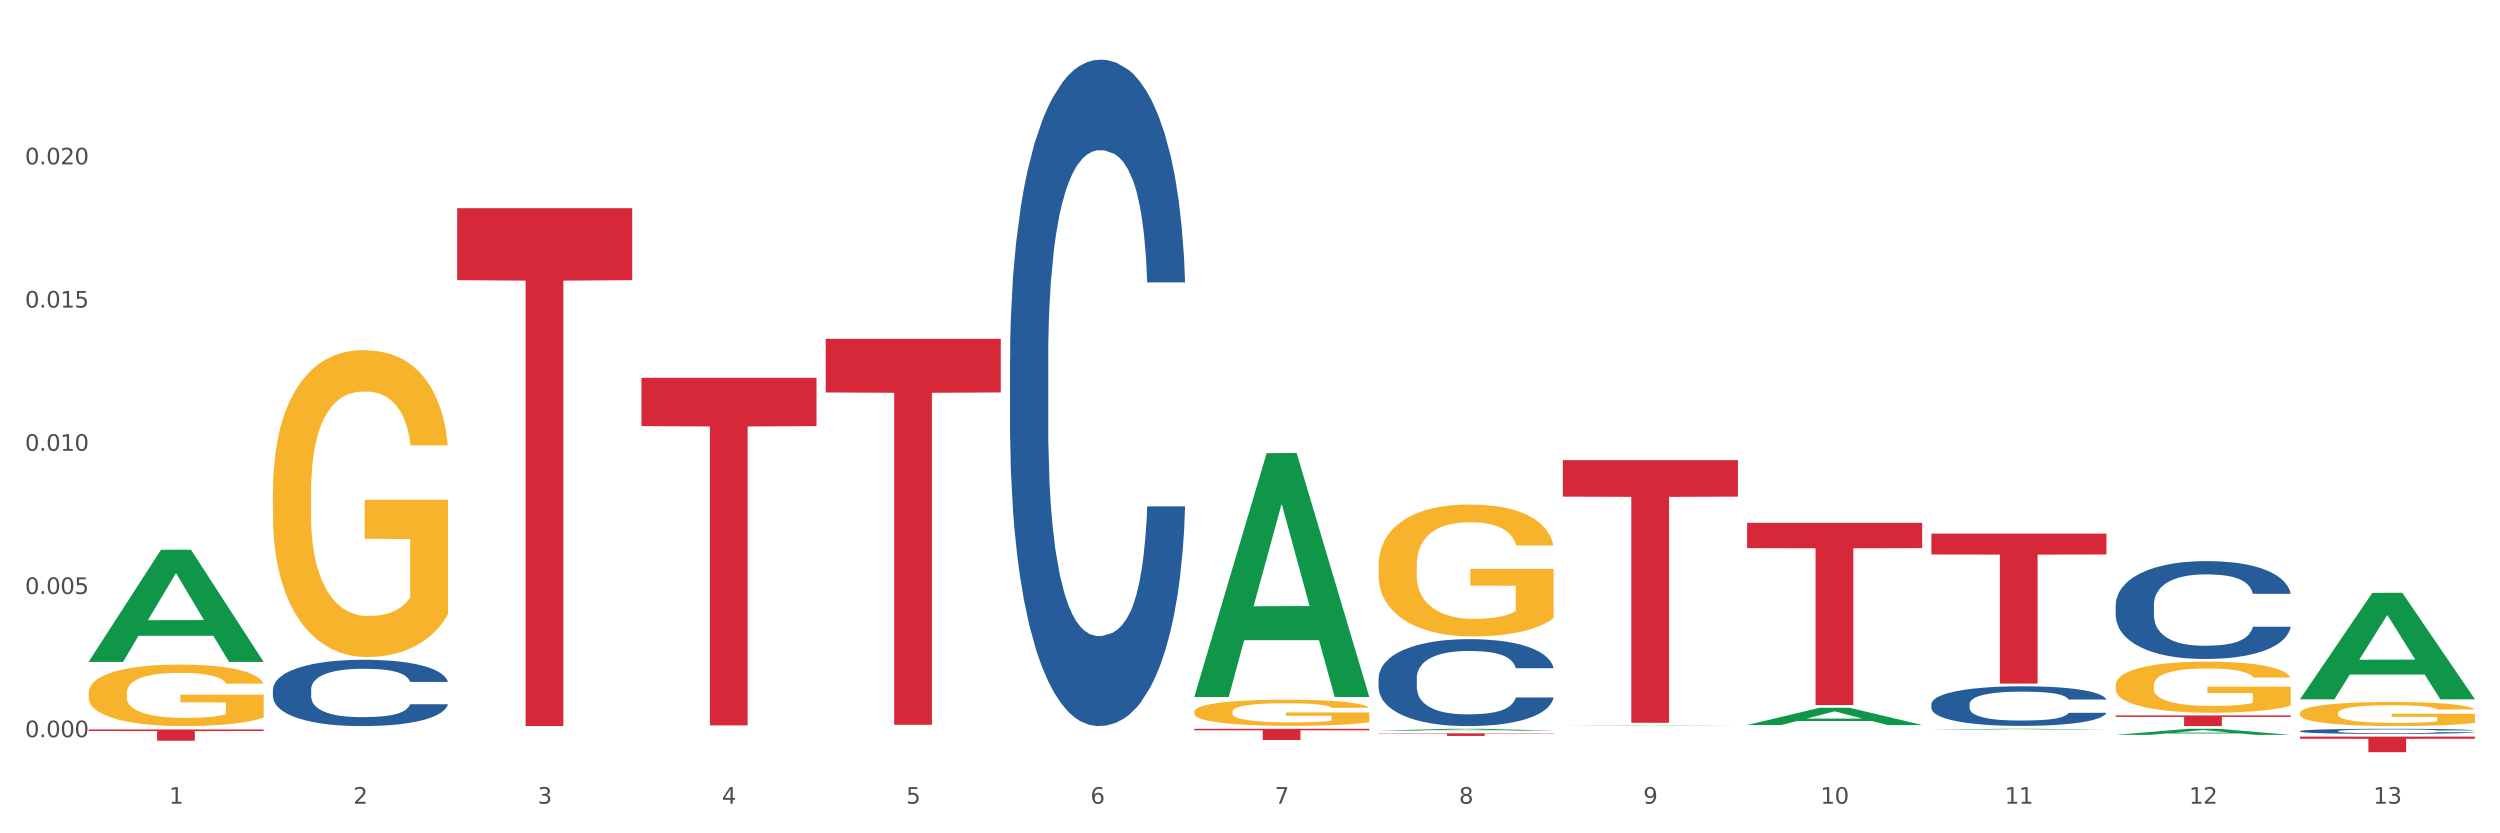 <?xml version="1.0" encoding="utf-8" standalone="no"?>
<!DOCTYPE svg PUBLIC "-//W3C//DTD SVG 1.1//EN"
  "http://www.w3.org/Graphics/SVG/1.1/DTD/svg11.dtd">
<svg xmlns:xlink="http://www.w3.org/1999/xlink" width="1080pt" height="360pt" viewBox="0 0 1080 360" xmlns="http://www.w3.org/2000/svg" version="1.1">
 <rect x="0" y="0" width="1080" height="360" fill="#333333" stroke="none"/>
 <defs>
  <style type="text/css">*{stroke-linejoin: round; stroke-linecap: butt}</style>
 </defs>
 <g id="figure_1">
  <g id="patch_1">
   <path d="M 0 360 
L 1080 360 
L 1080 0 
L 0 0 
z
" style="fill: #ffffff; stroke: #ffffff; stroke-linejoin: miter"/>
  </g>
  <g id="axes_1">
   <g id="matplotlib.axis_1">
    <g id="xtick_1">
     <g id="text_1">
      <!-- 1 -->
      <g style="fill: #4d4d4d" transform="translate(73.043 347.204) scale(0.096 -0.096)">
       <defs>
        <path id="DejaVuSans-31" d="M 794 531 
L 1825 531 
L 1825 4091 
L 703 3866 
L 703 4441 
L 1819 4666 
L 2450 4666 
L 2450 531 
L 3481 531 
L 3481 0 
L 794 0 
L 794 531 
z
" transform="scale(0.016)"/>
       </defs>
       <use xlink:href="#DejaVuSans-31"/>
      </g>
     </g>
    </g>
    <g id="xtick_2">
     <g id="text_2">
      <!-- 2 -->
      <g style="fill: #4d4d4d" transform="translate(152.65 347.204) scale(0.096 -0.096)">
       <defs>
        <path id="DejaVuSans-32" d="M 1228 531 
L 3431 531 
L 3431 0 
L 469 0 
L 469 531 
Q 828 903 1448 1529 
Q 2069 2156 2228 2338 
Q 2531 2678 2651 2914 
Q 2772 3150 2772 3378 
Q 2772 3750 2511 3984 
Q 2250 4219 1831 4219 
Q 1534 4219 1204 4116 
Q 875 4013 500 3803 
L 500 4441 
Q 881 4594 1212 4672 
Q 1544 4750 1819 4750 
Q 2544 4750 2975 4387 
Q 3406 4025 3406 3419 
Q 3406 3131 3298 2873 
Q 3191 2616 2906 2266 
Q 2828 2175 2409 1742 
Q 1991 1309 1228 531 
z
" transform="scale(0.016)"/>
       </defs>
       <use xlink:href="#DejaVuSans-32"/>
      </g>
     </g>
    </g>
    <g id="xtick_3">
     <g id="text_3">
      <!-- 3 -->
      <g style="fill: #4d4d4d" transform="translate(232.258 347.204) scale(0.096 -0.096)">
       <defs>
        <path id="DejaVuSans-33" d="M 2597 2516 
Q 3050 2419 3304 2112 
Q 3559 1806 3559 1356 
Q 3559 666 3084 287 
Q 2609 -91 1734 -91 
Q 1441 -91 1130 -33 
Q 819 25 488 141 
L 488 750 
Q 750 597 1062 519 
Q 1375 441 1716 441 
Q 2309 441 2620 675 
Q 2931 909 2931 1356 
Q 2931 1769 2642 2001 
Q 2353 2234 1838 2234 
L 1294 2234 
L 1294 2753 
L 1863 2753 
Q 2328 2753 2575 2939 
Q 2822 3125 2822 3475 
Q 2822 3834 2567 4026 
Q 2313 4219 1838 4219 
Q 1578 4219 1281 4162 
Q 984 4106 628 3988 
L 628 4550 
Q 988 4650 1302 4700 
Q 1616 4750 1894 4750 
Q 2613 4750 3031 4423 
Q 3450 4097 3450 3541 
Q 3450 3153 3228 2886 
Q 3006 2619 2597 2516 
z
" transform="scale(0.016)"/>
       </defs>
       <use xlink:href="#DejaVuSans-33"/>
      </g>
     </g>
    </g>
    <g id="xtick_4">
     <g id="text_4">
      <!-- 4 -->
      <g style="fill: #4d4d4d" transform="translate(311.865 347.204) scale(0.096 -0.096)">
       <defs>
        <path id="DejaVuSans-34" d="M 2419 4116 
L 825 1625 
L 2419 1625 
L 2419 4116 
z
M 2253 4666 
L 3047 4666 
L 3047 1625 
L 3713 1625 
L 3713 1100 
L 3047 1100 
L 3047 0 
L 2419 0 
L 2419 1100 
L 313 1100 
L 313 1709 
L 2253 4666 
z
" transform="scale(0.016)"/>
       </defs>
       <use xlink:href="#DejaVuSans-34"/>
      </g>
     </g>
    </g>
    <g id="xtick_5">
     <g id="text_5">
      <!-- 5 -->
      <g style="fill: #4d4d4d" transform="translate(391.473 347.204) scale(0.096 -0.096)">
       <defs>
        <path id="DejaVuSans-35" d="M 691 4666 
L 3169 4666 
L 3169 4134 
L 1269 4134 
L 1269 2991 
Q 1406 3038 1543 3061 
Q 1681 3084 1819 3084 
Q 2600 3084 3056 2656 
Q 3513 2228 3513 1497 
Q 3513 744 3044 326 
Q 2575 -91 1722 -91 
Q 1428 -91 1123 -41 
Q 819 9 494 109 
L 494 744 
Q 775 591 1075 516 
Q 1375 441 1709 441 
Q 2250 441 2565 725 
Q 2881 1009 2881 1497 
Q 2881 1984 2565 2268 
Q 2250 2553 1709 2553 
Q 1456 2553 1204 2497 
Q 953 2441 691 2322 
L 691 4666 
z
" transform="scale(0.016)"/>
       </defs>
       <use xlink:href="#DejaVuSans-35"/>
      </g>
     </g>
    </g>
    <g id="xtick_6">
     <g id="text_6">
      <!-- 6 -->
      <g style="fill: #4d4d4d" transform="translate(471.08 347.204) scale(0.096 -0.096)">
       <defs>
        <path id="DejaVuSans-36" d="M 2113 2584 
Q 1688 2584 1439 2293 
Q 1191 2003 1191 1497 
Q 1191 994 1439 701 
Q 1688 409 2113 409 
Q 2538 409 2786 701 
Q 3034 994 3034 1497 
Q 3034 2003 2786 2293 
Q 2538 2584 2113 2584 
z
M 3366 4563 
L 3366 3988 
Q 3128 4100 2886 4159 
Q 2644 4219 2406 4219 
Q 1781 4219 1451 3797 
Q 1122 3375 1075 2522 
Q 1259 2794 1537 2939 
Q 1816 3084 2150 3084 
Q 2853 3084 3261 2657 
Q 3669 2231 3669 1497 
Q 3669 778 3244 343 
Q 2819 -91 2113 -91 
Q 1303 -91 875 529 
Q 447 1150 447 2328 
Q 447 3434 972 4092 
Q 1497 4750 2381 4750 
Q 2619 4750 2861 4703 
Q 3103 4656 3366 4563 
z
" transform="scale(0.016)"/>
       </defs>
       <use xlink:href="#DejaVuSans-36"/>
      </g>
     </g>
    </g>
    <g id="xtick_7">
     <g id="text_7">
      <!-- 7 -->
      <g style="fill: #4d4d4d" transform="translate(550.688 347.204) scale(0.096 -0.096)">
       <defs>
        <path id="DejaVuSans-37" d="M 525 4666 
L 3525 4666 
L 3525 4397 
L 1831 0 
L 1172 0 
L 2766 4134 
L 525 4134 
L 525 4666 
z
" transform="scale(0.016)"/>
       </defs>
       <use xlink:href="#DejaVuSans-37"/>
      </g>
     </g>
    </g>
    <g id="xtick_8">
     <g id="text_8">
      <!-- 8 -->
      <g style="fill: #4d4d4d" transform="translate(630.295 347.204) scale(0.096 -0.096)">
       <defs>
        <path id="DejaVuSans-38" d="M 2034 2216 
Q 1584 2216 1326 1975 
Q 1069 1734 1069 1313 
Q 1069 891 1326 650 
Q 1584 409 2034 409 
Q 2484 409 2743 651 
Q 3003 894 3003 1313 
Q 3003 1734 2745 1975 
Q 2488 2216 2034 2216 
z
M 1403 2484 
Q 997 2584 770 2862 
Q 544 3141 544 3541 
Q 544 4100 942 4425 
Q 1341 4750 2034 4750 
Q 2731 4750 3128 4425 
Q 3525 4100 3525 3541 
Q 3525 3141 3298 2862 
Q 3072 2584 2669 2484 
Q 3125 2378 3379 2068 
Q 3634 1759 3634 1313 
Q 3634 634 3220 271 
Q 2806 -91 2034 -91 
Q 1263 -91 848 271 
Q 434 634 434 1313 
Q 434 1759 690 2068 
Q 947 2378 1403 2484 
z
M 1172 3481 
Q 1172 3119 1398 2916 
Q 1625 2713 2034 2713 
Q 2441 2713 2670 2916 
Q 2900 3119 2900 3481 
Q 2900 3844 2670 4047 
Q 2441 4250 2034 4250 
Q 1625 4250 1398 4047 
Q 1172 3844 1172 3481 
z
" transform="scale(0.016)"/>
       </defs>
       <use xlink:href="#DejaVuSans-38"/>
      </g>
     </g>
    </g>
    <g id="xtick_9">
     <g id="text_9">
      <!-- 9 -->
      <g style="fill: #4d4d4d" transform="translate(709.902 347.204) scale(0.096 -0.096)">
       <defs>
        <path id="DejaVuSans-39" d="M 703 97 
L 703 672 
Q 941 559 1184 500 
Q 1428 441 1663 441 
Q 2288 441 2617 861 
Q 2947 1281 2994 2138 
Q 2813 1869 2534 1725 
Q 2256 1581 1919 1581 
Q 1219 1581 811 2004 
Q 403 2428 403 3163 
Q 403 3881 828 4315 
Q 1253 4750 1959 4750 
Q 2769 4750 3195 4129 
Q 3622 3509 3622 2328 
Q 3622 1225 3098 567 
Q 2575 -91 1691 -91 
Q 1453 -91 1209 -44 
Q 966 3 703 97 
z
M 1959 2075 
Q 2384 2075 2632 2365 
Q 2881 2656 2881 3163 
Q 2881 3666 2632 3958 
Q 2384 4250 1959 4250 
Q 1534 4250 1286 3958 
Q 1038 3666 1038 3163 
Q 1038 2656 1286 2365 
Q 1534 2075 1959 2075 
z
" transform="scale(0.016)"/>
       </defs>
       <use xlink:href="#DejaVuSans-39"/>
      </g>
     </g>
    </g>
    <g id="xtick_10">
     <g id="text_10">
      <!-- 10 -->
      <g style="fill: #4d4d4d" transform="translate(786.456 347.204) scale(0.096 -0.096)">
       <defs>
        <path id="DejaVuSans-30" d="M 2034 4250 
Q 1547 4250 1301 3770 
Q 1056 3291 1056 2328 
Q 1056 1369 1301 889 
Q 1547 409 2034 409 
Q 2525 409 2770 889 
Q 3016 1369 3016 2328 
Q 3016 3291 2770 3770 
Q 2525 4250 2034 4250 
z
M 2034 4750 
Q 2819 4750 3233 4129 
Q 3647 3509 3647 2328 
Q 3647 1150 3233 529 
Q 2819 -91 2034 -91 
Q 1250 -91 836 529 
Q 422 1150 422 2328 
Q 422 3509 836 4129 
Q 1250 4750 2034 4750 
z
" transform="scale(0.016)"/>
       </defs>
       <use xlink:href="#DejaVuSans-31"/>
       <use xlink:href="#DejaVuSans-30" transform="translate(63.623 0)"/>
      </g>
     </g>
    </g>
    <g id="xtick_11">
     <g id="text_11">
      <!-- 11 -->
      <g style="fill: #4d4d4d" transform="translate(866.063 347.204) scale(0.096 -0.096)">
       <use xlink:href="#DejaVuSans-31"/>
       <use xlink:href="#DejaVuSans-31" transform="translate(63.623 0)"/>
      </g>
     </g>
    </g>
    <g id="xtick_12">
     <g id="text_12">
      <!-- 12 -->
      <g style="fill: #4d4d4d" transform="translate(945.671 347.204) scale(0.096 -0.096)">
       <use xlink:href="#DejaVuSans-31"/>
       <use xlink:href="#DejaVuSans-32" transform="translate(63.623 0)"/>
      </g>
     </g>
    </g>
    <g id="xtick_13">
     <g id="text_13">
      <!-- 13 -->
      <g style="fill: #4d4d4d" transform="translate(1025.278 347.204) scale(0.096 -0.096)">
       <use xlink:href="#DejaVuSans-31"/>
       <use xlink:href="#DejaVuSans-33" transform="translate(63.623 0)"/>
      </g>
     </g>
    </g>
    <g id="xtick_14"/>
    <g id="xtick_15"/>
    <g id="xtick_16"/>
    <g id="xtick_17"/>
    <g id="xtick_18"/>
    <g id="xtick_19"/>
    <g id="xtick_20"/>
    <g id="xtick_21"/>
    <g id="xtick_22"/>
    <g id="xtick_23"/>
    <g id="xtick_24"/>
    <g id="xtick_25"/>
   </g>
   <g id="matplotlib.axis_2">
    <g id="ytick_1">
     <g id="text_14">
      <!-- 0.000 -->
      <g style="fill: #4d4d4d" transform="translate(10.8 318.479) scale(0.096 -0.096)">
       <defs>
        <path id="DejaVuSans-2e" d="M 684 794 
L 1344 794 
L 1344 0 
L 684 0 
L 684 794 
z
" transform="scale(0.016)"/>
       </defs>
       <use xlink:href="#DejaVuSans-30"/>
       <use xlink:href="#DejaVuSans-2e" transform="translate(63.623 0)"/>
       <use xlink:href="#DejaVuSans-30" transform="translate(95.41 0)"/>
       <use xlink:href="#DejaVuSans-30" transform="translate(159.033 0)"/>
       <use xlink:href="#DejaVuSans-30" transform="translate(222.656 0)"/>
      </g>
     </g>
    </g>
    <g id="ytick_2">
     <g id="text_15">
      <!-- 0.005 -->
      <g style="fill: #4d4d4d" transform="translate(10.8 256.612) scale(0.096 -0.096)">
       <use xlink:href="#DejaVuSans-30"/>
       <use xlink:href="#DejaVuSans-2e" transform="translate(63.623 0)"/>
       <use xlink:href="#DejaVuSans-30" transform="translate(95.41 0)"/>
       <use xlink:href="#DejaVuSans-30" transform="translate(159.033 0)"/>
       <use xlink:href="#DejaVuSans-35" transform="translate(222.656 0)"/>
      </g>
     </g>
    </g>
    <g id="ytick_3">
     <g id="text_16">
      <!-- 0.010 -->
      <g style="fill: #4d4d4d" transform="translate(10.8 194.744) scale(0.096 -0.096)">
       <use xlink:href="#DejaVuSans-30"/>
       <use xlink:href="#DejaVuSans-2e" transform="translate(63.623 0)"/>
       <use xlink:href="#DejaVuSans-30" transform="translate(95.41 0)"/>
       <use xlink:href="#DejaVuSans-31" transform="translate(159.033 0)"/>
       <use xlink:href="#DejaVuSans-30" transform="translate(222.656 0)"/>
      </g>
     </g>
    </g>
    <g id="ytick_4">
     <g id="text_17">
      <!-- 0.015 -->
      <g style="fill: #4d4d4d" transform="translate(10.8 132.877) scale(0.096 -0.096)">
       <use xlink:href="#DejaVuSans-30"/>
       <use xlink:href="#DejaVuSans-2e" transform="translate(63.623 0)"/>
       <use xlink:href="#DejaVuSans-30" transform="translate(95.41 0)"/>
       <use xlink:href="#DejaVuSans-31" transform="translate(159.033 0)"/>
       <use xlink:href="#DejaVuSans-35" transform="translate(222.656 0)"/>
      </g>
     </g>
    </g>
    <g id="ytick_5">
     <g id="text_18">
      <!-- 0.020 -->
      <g style="fill: #4d4d4d" transform="translate(10.8 71.01) scale(0.096 -0.096)">
       <use xlink:href="#DejaVuSans-30"/>
       <use xlink:href="#DejaVuSans-2e" transform="translate(63.623 0)"/>
       <use xlink:href="#DejaVuSans-30" transform="translate(95.41 0)"/>
       <use xlink:href="#DejaVuSans-32" transform="translate(159.033 0)"/>
       <use xlink:href="#DejaVuSans-30" transform="translate(222.656 0)"/>
      </g>
     </g>
    </g>
    <g id="ytick_6"/>
    <g id="ytick_7"/>
    <g id="ytick_8"/>
    <g id="ytick_9"/>
    <g id="ytick_10"/>
   </g>
   <g id="PolyCollection_1">
    <path d="M 38.283 285.855 
L 38.361 285.809 
L 69.547 237.517 
L 82.49 237.471 
L 113.91 285.946 
L 98.941 285.946 
L 92.158 274.658 
L 59.958 274.658 
L 59.724 274.84 
L 53.175 285.946 
L 38.283 285.946 
L 38.283 285.855 
L 64.012 267.921 
L 88.103 267.876 
L 76.175 247.803 
L 76.019 247.712 
L 75.863 247.849 
L 63.934 267.876 
L 64.012 267.921 
L 38.283 285.855 
z
" clip-path="url(#p470c986517)" style="fill: #109648"/>
    <path d="M 38.283 315.127 
L 113.91 315.127 
L 113.91 315.804 
L 84.161 315.809 
L 84.161 320.002 
L 67.853 320.002 
L 67.853 315.809 
L 38.283 315.804 
L 38.283 315.131 
L 38.283 315.127 
z
" clip-path="url(#p470c986517)" style="fill: #d62839"/>
    <path d="M 197.498 89.933 
L 273.125 89.933 
L 273.125 121.026 
L 243.376 121.236 
L 243.376 313.675 
L 227.068 313.675 
L 227.068 121.236 
L 197.498 121.026 
L 197.498 90.143 
L 197.498 89.933 
z
" clip-path="url(#p470c986517)" style="fill: #d62839"/>
    <path d="M 277.105 163.216 
L 352.733 163.216 
L 352.733 184.085 
L 322.984 184.226 
L 322.984 313.384 
L 306.675 313.384 
L 306.675 184.226 
L 277.105 184.085 
L 277.105 163.357 
L 277.105 163.216 
z
" clip-path="url(#p470c986517)" style="fill: #d62839"/>
    <path d="M 356.713 146.361 
L 432.34 146.361 
L 432.34 169.535 
L 402.591 169.692 
L 402.591 313.124 
L 386.283 313.124 
L 386.283 169.692 
L 356.713 169.535 
L 356.713 146.517 
L 356.713 146.361 
z
" clip-path="url(#p470c986517)" style="fill: #d62839"/>
    <path d="M 515.928 314.832 
L 591.555 314.832 
L 591.555 315.506 
L 561.806 315.511 
L 561.806 319.686 
L 545.498 319.686 
L 545.498 315.511 
L 515.928 315.506 
L 515.928 314.836 
L 515.928 314.832 
z
" clip-path="url(#p470c986517)" style="fill: #d62839"/>
    <path d="M 595.535 316.802 
L 671.163 316.802 
L 671.163 316.958 
L 641.413 316.959 
L 641.413 317.922 
L 625.105 317.922 
L 625.105 316.959 
L 595.535 316.958 
L 595.535 316.803 
L 595.535 316.802 
z
" clip-path="url(#p470c986517)" style="fill: #d62839"/>
    <path d="M 675.143 198.774 
L 750.77 198.774 
L 750.77 214.542 
L 721.021 214.649 
L 721.021 312.241 
L 704.713 312.241 
L 704.713 214.649 
L 675.143 214.542 
L 675.143 198.88 
L 675.143 198.774 
z
" clip-path="url(#p470c986517)" style="fill: #d62839"/>
    <path d="M 993.573 308.08 
L 993.662 308.07 
L 993.662 307.728 
L 993.841 307.434 
L 994.734 306.721 
L 996.073 306.132 
L 997.055 305.819 
L 998.037 305.562 
L 999.198 305.306 
L 1000.627 305.04 
L 1003.216 304.65 
L 1004.823 304.451 
L 1006.788 304.242 
L 1010.359 303.938 
L 1012.948 303.767 
L 1015.627 303.624 
L 1020.002 303.453 
L 1022.859 303.377 
L 1025.895 303.32 
L 1029.556 303.282 
L 1032.324 303.273 
L 1038.396 303.301 
L 1043.574 303.387 
L 1046.074 303.453 
L 1049.289 303.567 
L 1050.985 303.643 
L 1053.753 303.795 
L 1056.61 303.995 
L 1058.575 304.166 
L 1061.521 304.489 
L 1063.753 304.812 
L 1065.807 305.211 
L 1066.879 305.486 
L 1067.682 305.743 
L 1068.396 306.037 
L 1069.111 306.503 
L 1053.039 306.503 
L 1052.414 306.17 
L 1051.432 305.857 
L 1050.003 305.553 
L 1048.753 305.363 
L 1046.61 305.125 
L 1044.646 304.973 
L 1042.592 304.859 
L 1040.092 304.764 
L 1038.128 304.717 
L 1035.36 304.679 
L 1029.913 304.688 
L 1026.252 304.764 
L 1023.752 304.859 
L 1022.145 304.945 
L 1020.717 305.04 
L 1019.109 305.173 
L 1017.234 305.372 
L 1015.895 305.553 
L 1014.556 305.781 
L 1013.484 306.009 
L 1012.502 306.275 
L 1011.698 306.56 
L 1011.073 306.854 
L 1010.538 307.215 
L 1010.091 307.814 
L 1010.091 309.115 
L 1010.27 309.41 
L 1010.716 309.799 
L 1011.252 310.094 
L 1012.145 310.445 
L 1012.948 310.683 
L 1014.466 311.025 
L 1016.163 311.31 
L 1017.502 311.49 
L 1018.841 311.642 
L 1021.163 311.851 
L 1023.752 312.022 
L 1025.985 312.127 
L 1029.02 312.222 
L 1031.074 312.26 
L 1032.86 312.279 
L 1037.235 312.279 
L 1040.36 312.25 
L 1043.842 312.184 
L 1046.521 312.098 
L 1048.753 311.994 
L 1051.253 311.823 
L 1052.86 311.661 
L 1052.86 309.676 
L 1033.217 309.666 
L 1033.217 308.346 
L 1069.2 308.346 
L 1069.2 312.222 
L 1067.682 312.421 
L 1065.986 312.602 
L 1064.2 312.763 
L 1061.521 312.963 
L 1058.307 313.153 
L 1055.45 313.286 
L 1052.414 313.4 
L 1048.842 313.504 
L 1044.199 313.599 
L 1041.342 313.637 
L 1037.771 313.666 
L 1033.574 313.675 
L 1029.913 313.656 
L 1026.342 313.609 
L 1022.592 313.523 
L 1018.931 313.4 
L 1016.163 313.276 
L 1013.395 313.124 
L 1010.448 312.925 
L 1008.127 312.735 
L 1006.341 312.564 
L 1004.377 312.345 
L 1002.234 312.06 
L 1000.627 311.804 
L 999.198 311.538 
L 997.68 311.196 
L 996.609 310.901 
L 995.537 310.531 
L 994.912 310.255 
L 994.198 309.828 
L 993.662 309.229 
L 993.573 308.08 
z
" clip-path="url(#p470c986517)" style="fill: #f7b32b"/>
    <path d="M 754.75 225.852 
L 830.378 225.852 
L 830.378 236.794 
L 800.628 236.868 
L 800.628 304.587 
L 784.32 304.587 
L 784.32 236.868 
L 754.75 236.794 
L 754.75 225.926 
L 754.75 225.852 
z
" clip-path="url(#p470c986517)" style="fill: #d62839"/>
    <path d="M 993.573 318.206 
L 1069.2 318.206 
L 1069.2 319.143 
L 1039.451 319.149 
L 1039.451 324.95 
L 1023.143 324.95 
L 1023.143 319.149 
L 993.573 319.143 
L 993.573 318.212 
L 993.573 318.206 
z
" clip-path="url(#p470c986517)" style="fill: #d62839"/>
    <path d="M 993.573 315.828 
L 993.662 315.826 
L 993.662 315.769 
L 993.93 315.692 
L 994.914 315.551 
L 996.165 315.443 
L 998.311 315.318 
L 999.473 315.265 
L 1000.993 315.206 
L 1004.121 315.111 
L 1007.697 315.03 
L 1010.2 314.985 
L 1012.077 314.957 
L 1016.279 314.906 
L 1018.693 314.884 
L 1021.196 314.866 
L 1023.341 314.854 
L 1026.917 314.84 
L 1029.777 314.834 
L 1033.085 314.832 
L 1035.856 314.834 
L 1039.521 314.842 
L 1044.885 314.866 
L 1046.941 314.88 
L 1049.712 314.904 
L 1052.573 314.937 
L 1054.897 314.969 
L 1057.579 315.016 
L 1060.35 315.077 
L 1063.032 315.154 
L 1064.909 315.224 
L 1066.429 315.299 
L 1067.77 315.391 
L 1068.753 315.49 
L 1069.2 315.573 
L 1052.841 315.573 
L 1052.394 315.498 
L 1051.5 315.417 
L 1050.606 315.362 
L 1049.623 315.318 
L 1048.103 315.267 
L 1046.762 315.235 
L 1044.527 315.196 
L 1042.471 315.172 
L 1040.773 315.158 
L 1038.717 315.145 
L 1034.336 315.133 
L 1031.208 315.133 
L 1029.241 315.137 
L 1026.827 315.148 
L 1024.771 315.162 
L 1022.358 315.186 
L 1020.48 315.212 
L 1018.603 315.247 
L 1017.53 315.271 
L 1015.921 315.316 
L 1014.849 315.352 
L 1013.418 315.415 
L 1012.614 315.459 
L 1011.183 315.575 
L 1010.558 315.66 
L 1010.29 315.719 
L 1010.111 315.784 
L 1010.111 316.1 
L 1010.647 316.241 
L 1011.094 316.302 
L 1011.809 316.371 
L 1013.15 316.46 
L 1015.117 316.547 
L 1017.173 316.61 
L 1018.871 316.649 
L 1020.48 316.677 
L 1022.089 316.699 
L 1024.056 316.719 
L 1025.665 316.732 
L 1028.079 316.744 
L 1030.939 316.75 
L 1033.174 316.75 
L 1037.733 316.74 
L 1039.789 316.73 
L 1041.756 316.715 
L 1043.902 316.693 
L 1045.6 316.669 
L 1046.583 316.651 
L 1048.192 316.612 
L 1049.444 316.572 
L 1050.517 316.525 
L 1051.232 316.484 
L 1052.036 316.424 
L 1052.662 316.355 
L 1052.841 316.318 
L 1069.2 316.318 
L 1068.842 316.391 
L 1068.217 316.462 
L 1066.965 316.557 
L 1065.982 316.612 
L 1064.462 316.679 
L 1062.853 316.736 
L 1060.618 316.798 
L 1058.562 316.845 
L 1056.417 316.886 
L 1054.092 316.922 
L 1049.891 316.973 
L 1048.371 316.987 
L 1045.153 317.011 
L 1042.65 317.025 
L 1038.985 317.039 
L 1035.23 317.048 
L 1031.297 317.05 
L 1027.811 317.046 
L 1023.967 317.033 
L 1021.553 317.021 
L 1018.871 317.003 
L 1015.743 316.975 
L 1012.793 316.94 
L 1010.021 316.9 
L 1007.429 316.853 
L 1005.015 316.8 
L 1001.887 316.713 
L 999.562 316.628 
L 997.864 316.549 
L 996.702 316.482 
L 995.54 316.397 
L 994.914 316.339 
L 993.93 316.197 
L 993.573 316.065 
L 993.573 315.828 
z
" clip-path="url(#p470c986517)" style="fill: #255c99"/>
    <path d="M 913.965 261.396 
L 914.055 261.358 
L 914.055 260.276 
L 914.323 258.809 
L 915.306 256.106 
L 916.558 254.06 
L 918.703 251.666 
L 919.865 250.662 
L 921.385 249.543 
L 924.514 247.728 
L 928.09 246.183 
L 930.593 245.334 
L 932.47 244.793 
L 936.671 243.828 
L 939.085 243.403 
L 941.588 243.056 
L 943.734 242.824 
L 947.309 242.554 
L 950.17 242.438 
L 953.477 242.4 
L 956.249 242.438 
L 959.914 242.593 
L 965.277 243.056 
L 967.333 243.326 
L 970.105 243.79 
L 972.965 244.407 
L 975.29 245.025 
L 977.971 245.913 
L 980.743 247.071 
L 983.424 248.539 
L 985.302 249.89 
L 986.821 251.319 
L 988.162 253.056 
L 989.146 254.948 
L 989.593 256.531 
L 973.233 256.531 
L 972.786 255.103 
L 971.893 253.558 
L 970.999 252.516 
L 970.015 251.666 
L 968.496 250.701 
L 967.155 250.083 
L 964.92 249.35 
L 962.864 248.886 
L 961.165 248.616 
L 959.109 248.384 
L 954.729 248.153 
L 951.6 248.153 
L 949.634 248.23 
L 947.22 248.423 
L 945.164 248.693 
L 942.75 249.156 
L 940.873 249.658 
L 938.996 250.315 
L 937.923 250.778 
L 936.314 251.628 
L 935.241 252.323 
L 933.811 253.519 
L 933.006 254.369 
L 931.576 256.57 
L 930.95 258.191 
L 930.682 259.311 
L 930.503 260.547 
L 930.503 266.57 
L 931.04 269.273 
L 931.487 270.431 
L 932.202 271.744 
L 933.543 273.443 
L 935.509 275.103 
L 937.565 276.3 
L 939.264 277.034 
L 940.873 277.574 
L 942.482 277.999 
L 944.449 278.385 
L 946.058 278.617 
L 948.471 278.848 
L 951.332 278.964 
L 953.567 278.964 
L 958.126 278.771 
L 960.182 278.578 
L 962.149 278.308 
L 964.294 277.883 
L 965.993 277.42 
L 966.976 277.072 
L 968.585 276.339 
L 969.836 275.566 
L 970.909 274.678 
L 971.624 273.906 
L 972.429 272.748 
L 973.055 271.435 
L 973.233 270.74 
L 989.593 270.74 
L 989.235 272.13 
L 988.609 273.481 
L 987.358 275.296 
L 986.374 276.339 
L 984.855 277.613 
L 983.246 278.694 
L 981.011 279.891 
L 978.955 280.779 
L 976.809 281.551 
L 974.485 282.246 
L 970.283 283.211 
L 968.764 283.482 
L 965.546 283.945 
L 963.043 284.215 
L 959.377 284.486 
L 955.623 284.64 
L 951.69 284.679 
L 948.203 284.601 
L 944.359 284.37 
L 941.946 284.138 
L 939.264 283.791 
L 936.135 283.25 
L 933.185 282.594 
L 930.414 281.821 
L 927.821 280.933 
L 925.408 279.929 
L 922.279 278.269 
L 919.955 276.647 
L 918.256 275.142 
L 917.094 273.867 
L 915.932 272.246 
L 915.306 271.126 
L 914.323 268.423 
L 913.965 265.914 
L 913.965 261.396 
z
" clip-path="url(#p470c986517)" style="fill: #255c99"/>
    <path d="M 834.358 304.162 
L 834.447 304.146 
L 834.447 303.708 
L 834.715 303.115 
L 835.699 302.021 
L 836.95 301.193 
L 839.096 300.224 
L 840.258 299.817 
L 841.778 299.364 
L 844.906 298.63 
L 848.482 298.005 
L 850.985 297.661 
L 852.862 297.442 
L 857.064 297.052 
L 859.478 296.88 
L 861.981 296.739 
L 864.126 296.645 
L 867.702 296.536 
L 870.562 296.489 
L 873.87 296.473 
L 876.641 296.489 
L 880.306 296.551 
L 885.67 296.739 
L 887.726 296.848 
L 890.497 297.036 
L 893.358 297.286 
L 895.682 297.536 
L 898.364 297.895 
L 901.135 298.364 
L 903.817 298.958 
L 905.694 299.505 
L 907.214 300.083 
L 908.555 300.786 
L 909.538 301.552 
L 909.985 302.193 
L 893.626 302.193 
L 893.179 301.615 
L 892.285 300.989 
L 891.391 300.568 
L 890.408 300.224 
L 888.888 299.833 
L 887.547 299.583 
L 885.312 299.286 
L 883.256 299.099 
L 881.558 298.989 
L 879.502 298.895 
L 875.121 298.802 
L 871.993 298.802 
L 870.026 298.833 
L 867.612 298.911 
L 865.556 299.02 
L 863.143 299.208 
L 861.265 299.411 
L 859.388 299.677 
L 858.315 299.864 
L 856.706 300.208 
L 855.634 300.489 
L 854.203 300.974 
L 853.399 301.318 
L 851.968 302.208 
L 851.343 302.865 
L 851.075 303.318 
L 850.896 303.818 
L 850.896 306.256 
L 851.432 307.349 
L 851.879 307.818 
L 852.594 308.35 
L 853.935 309.037 
L 855.902 309.709 
L 857.958 310.194 
L 859.656 310.49 
L 861.265 310.709 
L 862.875 310.881 
L 864.841 311.037 
L 866.45 311.131 
L 868.864 311.225 
L 871.724 311.272 
L 873.959 311.272 
L 878.518 311.194 
L 880.574 311.115 
L 882.541 311.006 
L 884.687 310.834 
L 886.385 310.647 
L 887.368 310.506 
L 888.977 310.209 
L 890.229 309.897 
L 891.302 309.537 
L 892.017 309.225 
L 892.821 308.756 
L 893.447 308.225 
L 893.626 307.943 
L 909.985 307.943 
L 909.627 308.506 
L 909.002 309.053 
L 907.75 309.787 
L 906.767 310.209 
L 905.247 310.725 
L 903.638 311.162 
L 901.403 311.647 
L 899.347 312.006 
L 897.202 312.319 
L 894.877 312.6 
L 890.676 312.991 
L 889.156 313.1 
L 885.938 313.288 
L 883.435 313.397 
L 879.77 313.506 
L 876.015 313.569 
L 872.082 313.585 
L 868.596 313.553 
L 864.752 313.459 
L 862.338 313.366 
L 859.656 313.225 
L 856.528 313.006 
L 853.578 312.741 
L 850.806 312.428 
L 848.214 312.069 
L 845.8 311.662 
L 842.672 310.99 
L 840.347 310.334 
L 838.649 309.725 
L 837.487 309.209 
L 836.325 308.553 
L 835.699 308.1 
L 834.715 307.006 
L 834.358 305.99 
L 834.358 304.162 
z
" clip-path="url(#p470c986517)" style="fill: #255c99"/>
    <path d="M 595.535 292.993 
L 595.625 292.958 
L 595.625 291.998 
L 595.893 290.695 
L 596.876 288.294 
L 598.128 286.476 
L 600.273 284.349 
L 601.435 283.457 
L 602.955 282.463 
L 606.084 280.851 
L 609.66 279.479 
L 612.163 278.724 
L 614.04 278.244 
L 618.241 277.386 
L 620.655 277.009 
L 623.158 276.7 
L 625.304 276.495 
L 628.879 276.254 
L 631.74 276.152 
L 635.047 276.117 
L 637.819 276.152 
L 641.484 276.289 
L 646.847 276.7 
L 648.904 276.94 
L 651.675 277.352 
L 654.535 277.901 
L 656.86 278.45 
L 659.541 279.239 
L 662.313 280.267 
L 664.994 281.571 
L 666.872 282.771 
L 668.391 284.04 
L 669.732 285.584 
L 670.716 287.265 
L 671.163 288.671 
L 654.803 288.671 
L 654.357 287.402 
L 653.463 286.03 
L 652.569 285.104 
L 651.585 284.349 
L 650.066 283.492 
L 648.725 282.943 
L 646.49 282.291 
L 644.434 281.88 
L 642.735 281.639 
L 640.679 281.434 
L 636.299 281.228 
L 633.17 281.228 
L 631.204 281.296 
L 628.79 281.468 
L 626.734 281.708 
L 624.32 282.12 
L 622.443 282.566 
L 620.566 283.149 
L 619.493 283.56 
L 617.884 284.315 
L 616.811 284.932 
L 615.381 285.996 
L 614.576 286.75 
L 613.146 288.705 
L 612.52 290.146 
L 612.252 291.14 
L 612.073 292.238 
L 612.073 297.589 
L 612.61 299.99 
L 613.057 301.019 
L 613.772 302.185 
L 615.113 303.694 
L 617.079 305.169 
L 619.135 306.232 
L 620.834 306.884 
L 622.443 307.364 
L 624.052 307.741 
L 626.019 308.084 
L 627.628 308.29 
L 630.041 308.496 
L 632.902 308.599 
L 635.137 308.599 
L 639.696 308.427 
L 641.752 308.256 
L 643.719 308.016 
L 645.864 307.639 
L 647.563 307.227 
L 648.546 306.918 
L 650.155 306.267 
L 651.407 305.581 
L 652.479 304.792 
L 653.194 304.106 
L 653.999 303.077 
L 654.625 301.91 
L 654.803 301.293 
L 671.163 301.293 
L 670.805 302.528 
L 670.179 303.728 
L 668.928 305.34 
L 667.944 306.267 
L 666.425 307.398 
L 664.816 308.359 
L 662.581 309.422 
L 660.525 310.211 
L 658.379 310.897 
L 656.055 311.514 
L 651.853 312.372 
L 650.334 312.612 
L 647.116 313.024 
L 644.613 313.264 
L 640.947 313.504 
L 637.193 313.641 
L 633.26 313.675 
L 629.773 313.607 
L 625.929 313.401 
L 623.516 313.195 
L 620.834 312.886 
L 617.705 312.406 
L 614.755 311.823 
L 611.984 311.137 
L 609.391 310.348 
L 606.978 309.456 
L 603.849 307.982 
L 601.525 306.541 
L 599.826 305.203 
L 598.664 304.071 
L 597.502 302.631 
L 596.876 301.636 
L 595.893 299.235 
L 595.535 297.006 
L 595.535 292.993 
z
" clip-path="url(#p470c986517)" style="fill: #255c99"/>
    <path d="M 436.32 155.124 
L 436.41 154.861 
L 436.41 147.499 
L 436.678 137.508 
L 437.661 119.102 
L 438.913 105.166 
L 441.058 88.864 
L 442.22 82.028 
L 443.74 74.403 
L 446.869 62.045 
L 450.445 51.527 
L 452.948 45.743 
L 454.825 42.062 
L 459.026 35.488 
L 461.44 32.596 
L 463.943 30.229 
L 466.089 28.652 
L 469.664 26.811 
L 472.525 26.022 
L 475.832 25.759 
L 478.604 26.022 
L 482.269 27.074 
L 487.632 30.229 
L 489.689 32.07 
L 492.46 35.225 
L 495.32 39.432 
L 497.645 43.639 
L 500.326 49.687 
L 503.098 57.575 
L 505.779 67.566 
L 507.657 76.769 
L 509.176 86.498 
L 510.517 98.33 
L 511.501 111.214 
L 511.948 121.994 
L 495.589 121.994 
L 495.142 112.266 
L 494.248 101.748 
L 493.354 94.649 
L 492.37 88.864 
L 490.851 82.291 
L 489.51 78.084 
L 487.275 73.088 
L 485.219 69.933 
L 483.52 68.092 
L 481.464 66.515 
L 477.084 64.937 
L 473.955 64.937 
L 471.989 65.463 
L 469.575 66.778 
L 467.519 68.618 
L 465.105 71.773 
L 463.228 75.192 
L 461.351 79.662 
L 460.278 82.817 
L 458.669 88.601 
L 457.596 93.334 
L 456.166 101.485 
L 455.361 107.27 
L 453.931 122.257 
L 453.305 133.301 
L 453.037 140.926 
L 452.858 149.34 
L 452.858 190.358 
L 453.395 208.763 
L 453.842 216.652 
L 454.557 225.591 
L 455.898 237.161 
L 457.864 248.467 
L 459.92 256.618 
L 461.619 261.614 
L 463.228 265.295 
L 464.837 268.187 
L 466.804 270.817 
L 468.413 272.394 
L 470.826 273.972 
L 473.687 274.761 
L 475.922 274.761 
L 480.481 273.446 
L 482.537 272.131 
L 484.504 270.291 
L 486.649 267.398 
L 488.348 264.243 
L 489.331 261.877 
L 490.94 256.881 
L 492.192 251.622 
L 493.264 245.575 
L 493.979 240.316 
L 494.784 232.428 
L 495.41 223.488 
L 495.589 218.755 
L 511.948 218.755 
L 511.59 228.221 
L 510.964 237.424 
L 509.713 249.782 
L 508.729 256.881 
L 507.21 265.558 
L 505.601 272.92 
L 503.366 281.071 
L 501.31 287.119 
L 499.164 292.377 
L 496.84 297.11 
L 492.639 303.684 
L 491.119 305.524 
L 487.901 308.679 
L 485.398 310.52 
L 481.732 312.361 
L 477.978 313.412 
L 474.045 313.675 
L 470.558 313.149 
L 466.714 311.572 
L 464.301 309.994 
L 461.619 307.628 
L 458.49 303.947 
L 455.54 299.477 
L 452.769 294.218 
L 450.176 288.17 
L 447.763 281.334 
L 444.634 270.028 
L 442.31 258.984 
L 440.611 248.73 
L 439.449 240.053 
L 438.287 229.01 
L 437.661 221.384 
L 436.678 202.979 
L 436.32 185.888 
L 436.32 155.124 
z
" clip-path="url(#p470c986517)" style="fill: #255c99"/>
    <path d="M 117.89 297.896 
L 117.98 297.87 
L 117.98 297.137 
L 118.248 296.143 
L 119.231 294.311 
L 120.483 292.925 
L 122.628 291.302 
L 123.79 290.622 
L 125.31 289.863 
L 128.439 288.633 
L 132.015 287.586 
L 134.518 287.011 
L 136.395 286.644 
L 140.597 285.99 
L 143.01 285.702 
L 145.513 285.467 
L 147.659 285.31 
L 151.234 285.127 
L 154.095 285.048 
L 157.403 285.022 
L 160.174 285.048 
L 163.839 285.153 
L 169.203 285.467 
L 171.259 285.65 
L 174.03 285.964 
L 176.89 286.383 
L 179.215 286.801 
L 181.896 287.403 
L 184.668 288.188 
L 187.349 289.183 
L 189.227 290.098 
L 190.746 291.067 
L 192.087 292.244 
L 193.071 293.526 
L 193.518 294.599 
L 177.159 294.599 
L 176.712 293.631 
L 175.818 292.584 
L 174.924 291.878 
L 173.94 291.302 
L 172.421 290.648 
L 171.08 290.229 
L 168.845 289.732 
L 166.789 289.418 
L 165.09 289.235 
L 163.034 289.078 
L 158.654 288.921 
L 155.525 288.921 
L 153.559 288.973 
L 151.145 289.104 
L 149.089 289.287 
L 146.675 289.601 
L 144.798 289.941 
L 142.921 290.386 
L 141.848 290.7 
L 140.239 291.276 
L 139.166 291.747 
L 137.736 292.558 
L 136.931 293.134 
L 135.501 294.625 
L 134.875 295.724 
L 134.607 296.483 
L 134.428 297.321 
L 134.428 301.403 
L 134.965 303.234 
L 135.412 304.019 
L 136.127 304.909 
L 137.468 306.061 
L 139.434 307.186 
L 141.49 307.997 
L 143.189 308.494 
L 144.798 308.86 
L 146.407 309.148 
L 148.374 309.41 
L 149.983 309.567 
L 152.396 309.724 
L 155.257 309.802 
L 157.492 309.802 
L 162.051 309.672 
L 164.107 309.541 
L 166.074 309.358 
L 168.219 309.07 
L 169.918 308.756 
L 170.901 308.52 
L 172.51 308.023 
L 173.762 307.5 
L 174.834 306.898 
L 175.549 306.375 
L 176.354 305.59 
L 176.98 304.7 
L 177.159 304.229 
L 193.518 304.229 
L 193.16 305.171 
L 192.534 306.087 
L 191.283 307.317 
L 190.299 308.023 
L 188.78 308.887 
L 187.171 309.619 
L 184.936 310.43 
L 182.88 311.032 
L 180.734 311.556 
L 178.41 312.027 
L 174.209 312.681 
L 172.689 312.864 
L 169.471 313.178 
L 166.968 313.361 
L 163.303 313.544 
L 159.548 313.649 
L 155.615 313.675 
L 152.128 313.623 
L 148.284 313.466 
L 145.871 313.309 
L 143.189 313.073 
L 140.06 312.707 
L 137.11 312.262 
L 134.339 311.739 
L 131.747 311.137 
L 129.333 310.457 
L 126.204 309.331 
L 123.88 308.232 
L 122.181 307.212 
L 121.019 306.348 
L 119.857 305.249 
L 119.231 304.49 
L 118.248 302.659 
L 117.89 300.958 
L 117.89 297.896 
z
" clip-path="url(#p470c986517)" style="fill: #255c99"/>
    <path d="M 913.965 309.063 
L 989.593 309.063 
L 989.593 309.704 
L 959.843 309.708 
L 959.843 313.675 
L 943.535 313.675 
L 943.535 309.708 
L 913.965 309.704 
L 913.965 309.067 
L 913.965 309.063 
z
" clip-path="url(#p470c986517)" style="fill: #d62839"/>
    <path d="M 913.965 296.034 
L 914.055 296.014 
L 914.055 295.288 
L 914.233 294.663 
L 915.126 293.152 
L 916.465 291.902 
L 917.448 291.237 
L 918.43 290.693 
L 919.591 290.148 
L 921.019 289.584 
L 923.609 288.758 
L 925.216 288.334 
L 927.18 287.891 
L 930.752 287.246 
L 933.341 286.883 
L 936.02 286.581 
L 940.395 286.218 
L 943.252 286.057 
L 946.288 285.936 
L 949.949 285.855 
L 952.716 285.835 
L 958.788 285.895 
L 963.967 286.077 
L 966.467 286.218 
L 969.681 286.46 
L 971.378 286.621 
L 974.146 286.943 
L 977.003 287.367 
L 978.967 287.73 
L 981.914 288.415 
L 984.146 289.1 
L 986.2 289.947 
L 987.271 290.531 
L 988.075 291.076 
L 988.789 291.7 
L 989.503 292.688 
L 973.431 292.688 
L 972.806 291.983 
L 971.824 291.317 
L 970.396 290.672 
L 969.146 290.269 
L 967.003 289.765 
L 965.038 289.443 
L 962.985 289.201 
L 960.485 288.999 
L 958.52 288.899 
L 955.752 288.818 
L 950.306 288.838 
L 946.645 288.999 
L 944.145 289.201 
L 942.538 289.382 
L 941.109 289.584 
L 939.502 289.866 
L 937.627 290.289 
L 936.287 290.672 
L 934.948 291.156 
L 933.877 291.64 
L 932.894 292.204 
L 932.091 292.809 
L 931.466 293.434 
L 930.93 294.2 
L 930.484 295.47 
L 930.484 298.231 
L 930.662 298.856 
L 931.109 299.682 
L 931.644 300.307 
L 932.537 301.053 
L 933.341 301.557 
L 934.859 302.283 
L 936.555 302.887 
L 937.895 303.27 
L 939.234 303.593 
L 941.555 304.036 
L 944.145 304.399 
L 946.377 304.621 
L 949.413 304.822 
L 951.466 304.903 
L 953.252 304.943 
L 957.627 304.943 
L 960.752 304.883 
L 964.235 304.742 
L 966.913 304.56 
L 969.146 304.339 
L 971.646 303.976 
L 973.253 303.633 
L 973.253 299.42 
L 953.609 299.4 
L 953.609 296.599 
L 989.593 296.599 
L 989.593 304.822 
L 988.075 305.246 
L 986.378 305.629 
L 984.592 305.971 
L 981.914 306.395 
L 978.699 306.798 
L 975.842 307.08 
L 972.806 307.322 
L 969.235 307.544 
L 964.592 307.745 
L 961.735 307.826 
L 958.163 307.886 
L 953.967 307.906 
L 950.306 307.866 
L 946.734 307.765 
L 942.984 307.584 
L 939.323 307.322 
L 936.555 307.06 
L 933.787 306.737 
L 930.841 306.314 
L 928.519 305.911 
L 926.734 305.548 
L 924.769 305.084 
L 922.626 304.48 
L 921.019 303.936 
L 919.591 303.371 
L 918.073 302.646 
L 917.001 302.021 
L 915.93 301.235 
L 915.305 300.65 
L 914.59 299.743 
L 914.055 298.473 
L 913.965 296.034 
z
" clip-path="url(#p470c986517)" style="fill: #f7b32b"/>
    <path d="M 834.358 230.525 
L 909.985 230.525 
L 909.985 239.529 
L 880.236 239.59 
L 880.236 295.317 
L 863.928 295.317 
L 863.928 239.59 
L 834.358 239.529 
L 834.358 230.586 
L 834.358 230.525 
z
" clip-path="url(#p470c986517)" style="fill: #d62839"/>
    <path d="M 515.928 307.497 
L 516.017 307.486 
L 516.017 307.115 
L 516.196 306.795 
L 517.089 306.02 
L 518.428 305.38 
L 519.41 305.04 
L 520.392 304.761 
L 521.553 304.482 
L 522.982 304.193 
L 525.571 303.77 
L 527.178 303.553 
L 529.143 303.326 
L 532.714 302.996 
L 535.303 302.81 
L 537.982 302.655 
L 542.357 302.47 
L 545.214 302.387 
L 548.25 302.325 
L 551.911 302.284 
L 554.679 302.273 
L 560.751 302.304 
L 565.929 302.397 
L 568.429 302.47 
L 571.644 302.593 
L 573.34 302.676 
L 576.108 302.841 
L 578.965 303.058 
L 580.93 303.244 
L 583.876 303.595 
L 586.108 303.946 
L 588.162 304.379 
L 589.234 304.679 
L 590.037 304.957 
L 590.751 305.277 
L 591.466 305.783 
L 575.394 305.783 
L 574.769 305.422 
L 573.787 305.081 
L 572.358 304.751 
L 571.108 304.544 
L 568.965 304.286 
L 567.001 304.121 
L 564.947 303.997 
L 562.447 303.894 
L 560.483 303.842 
L 557.715 303.801 
L 552.268 303.811 
L 548.607 303.894 
L 546.107 303.997 
L 544.5 304.09 
L 543.072 304.193 
L 541.464 304.338 
L 539.589 304.555 
L 538.25 304.751 
L 536.911 304.999 
L 535.839 305.246 
L 534.857 305.535 
L 534.053 305.845 
L 533.428 306.165 
L 532.893 306.557 
L 532.446 307.207 
L 532.446 308.622 
L 532.625 308.942 
L 533.071 309.365 
L 533.607 309.685 
L 534.5 310.067 
L 535.303 310.325 
L 536.821 310.696 
L 538.518 311.006 
L 539.857 311.202 
L 541.197 311.367 
L 543.518 311.594 
L 546.107 311.78 
L 548.34 311.894 
L 551.375 311.997 
L 553.429 312.038 
L 555.215 312.059 
L 559.59 312.059 
L 562.715 312.028 
L 566.197 311.956 
L 568.876 311.863 
L 571.108 311.749 
L 573.608 311.564 
L 575.215 311.388 
L 575.215 309.231 
L 555.572 309.22 
L 555.572 307.786 
L 591.555 307.786 
L 591.555 311.997 
L 590.037 312.214 
L 588.341 312.41 
L 586.555 312.585 
L 583.876 312.802 
L 580.662 313.009 
L 577.805 313.153 
L 574.769 313.277 
L 571.197 313.391 
L 566.554 313.494 
L 563.697 313.535 
L 560.126 313.566 
L 555.929 313.576 
L 552.268 313.556 
L 548.697 313.504 
L 544.947 313.411 
L 541.286 313.277 
L 538.518 313.143 
L 535.75 312.978 
L 532.803 312.761 
L 530.482 312.554 
L 528.696 312.369 
L 526.732 312.131 
L 524.589 311.822 
L 522.982 311.543 
L 521.553 311.254 
L 520.035 310.882 
L 518.964 310.562 
L 517.892 310.16 
L 517.267 309.86 
L 516.553 309.396 
L 516.017 308.746 
L 515.928 307.497 
z
" clip-path="url(#p470c986517)" style="fill: #f7b32b"/>
    <path d="M 515.928 300.919 
L 516.006 300.82 
L 547.192 195.771 
L 560.135 195.672 
L 591.555 301.117 
L 576.586 301.117 
L 569.803 276.563 
L 537.603 276.563 
L 537.369 276.959 
L 530.819 301.117 
L 515.928 301.117 
L 515.928 300.919 
L 541.657 261.909 
L 565.748 261.81 
L 553.819 218.147 
L 553.664 217.949 
L 553.508 218.246 
L 541.579 261.81 
L 541.657 261.909 
L 515.928 300.919 
z
" clip-path="url(#p470c986517)" style="fill: #109648"/>
    <path d="M 595.535 315.644 
L 595.613 315.643 
L 626.8 314.832 
L 639.742 314.832 
L 671.163 315.646 
L 656.193 315.646 
L 649.41 315.456 
L 617.21 315.456 
L 616.976 315.459 
L 610.427 315.646 
L 595.535 315.646 
L 595.535 315.644 
L 621.264 315.343 
L 645.356 315.342 
L 633.427 315.005 
L 633.271 315.004 
L 633.115 315.006 
L 621.186 315.342 
L 621.264 315.343 
L 595.535 315.644 
z
" clip-path="url(#p470c986517)" style="fill: #109648"/>
    <path d="M 675.143 313.547 
L 675.221 313.547 
L 706.407 313.397 
L 719.35 313.397 
L 750.77 313.547 
L 735.801 313.547 
L 729.017 313.512 
L 696.817 313.512 
L 696.584 313.513 
L 690.034 313.547 
L 675.143 313.547 
L 675.143 313.547 
L 700.872 313.491 
L 724.963 313.491 
L 713.034 313.429 
L 712.879 313.429 
L 712.723 313.429 
L 700.794 313.491 
L 700.872 313.491 
L 675.143 313.547 
z
" clip-path="url(#p470c986517)" style="fill: #109648"/>
    <path d="M 754.75 313.202 
L 754.828 313.195 
L 786.015 305.751 
L 798.957 305.744 
L 830.378 313.216 
L 815.408 313.216 
L 808.625 311.476 
L 776.425 311.476 
L 776.191 311.504 
L 769.642 313.216 
L 754.75 313.216 
L 754.75 313.202 
L 780.479 310.438 
L 804.571 310.431 
L 792.642 307.336 
L 792.486 307.322 
L 792.33 307.343 
L 780.401 310.431 
L 780.479 310.438 
L 754.75 313.202 
z
" clip-path="url(#p470c986517)" style="fill: #109648"/>
    <path d="M 834.358 315.208 
L 834.436 315.208 
L 865.622 314.832 
L 878.565 314.832 
L 909.985 315.209 
L 895.016 315.209 
L 888.232 315.121 
L 856.032 315.121 
L 855.799 315.122 
L 849.249 315.209 
L 834.358 315.209 
L 834.358 315.208 
L 860.087 315.069 
L 884.178 315.068 
L 872.249 314.912 
L 872.093 314.911 
L 871.938 314.912 
L 860.009 315.068 
L 860.087 315.069 
L 834.358 315.208 
z
" clip-path="url(#p470c986517)" style="fill: #109648"/>
    <path d="M 913.965 317.466 
L 914.043 317.464 
L 945.23 314.834 
L 958.172 314.832 
L 989.593 317.471 
L 974.623 317.471 
L 967.84 316.856 
L 935.64 316.856 
L 935.406 316.866 
L 928.857 317.471 
L 913.965 317.471 
L 913.965 317.466 
L 939.694 316.49 
L 963.786 316.487 
L 951.857 315.394 
L 951.701 315.389 
L 951.545 315.397 
L 939.616 316.487 
L 939.694 316.49 
L 913.965 317.466 
z
" clip-path="url(#p470c986517)" style="fill: #109648"/>
    <path d="M 595.535 244.295 
L 595.625 244.243 
L 595.625 242.369 
L 595.803 240.755 
L 596.696 236.85 
L 598.036 233.622 
L 599.018 231.904 
L 600 230.498 
L 601.161 229.092 
L 602.589 227.635 
L 605.179 225.5 
L 606.786 224.407 
L 608.75 223.261 
L 612.322 221.595 
L 614.911 220.658 
L 617.59 219.877 
L 621.965 218.94 
L 624.822 218.523 
L 627.858 218.211 
L 631.519 218.003 
L 634.287 217.951 
L 640.358 218.107 
L 645.537 218.576 
L 648.037 218.94 
L 651.251 219.565 
L 652.948 219.981 
L 655.716 220.814 
L 658.573 221.908 
L 660.537 222.845 
L 663.484 224.615 
L 665.716 226.385 
L 667.77 228.572 
L 668.841 230.082 
L 669.645 231.487 
L 670.359 233.101 
L 671.073 235.653 
L 655.001 235.653 
L 654.376 233.83 
L 653.394 232.112 
L 651.966 230.446 
L 650.716 229.405 
L 648.573 228.103 
L 646.608 227.27 
L 644.555 226.645 
L 642.055 226.125 
L 640.09 225.864 
L 637.322 225.656 
L 631.876 225.708 
L 628.215 226.125 
L 625.715 226.645 
L 624.108 227.114 
L 622.679 227.635 
L 621.072 228.364 
L 619.197 229.457 
L 617.857 230.446 
L 616.518 231.696 
L 615.447 232.945 
L 614.465 234.403 
L 613.661 235.965 
L 613.036 237.579 
L 612.5 239.557 
L 612.054 242.837 
L 612.054 249.97 
L 612.232 251.584 
L 612.679 253.719 
L 613.214 255.333 
L 614.107 257.259 
L 614.911 258.561 
L 616.429 260.435 
L 618.125 261.997 
L 619.465 262.986 
L 620.804 263.819 
L 623.125 264.965 
L 625.715 265.902 
L 627.947 266.475 
L 630.983 266.995 
L 633.036 267.203 
L 634.822 267.308 
L 639.197 267.308 
L 642.322 267.151 
L 645.805 266.787 
L 648.483 266.318 
L 650.716 265.746 
L 653.216 264.808 
L 654.823 263.923 
L 654.823 253.042 
L 635.179 252.99 
L 635.179 245.753 
L 671.163 245.753 
L 671.163 266.995 
L 669.645 268.089 
L 667.948 269.078 
L 666.162 269.963 
L 663.484 271.056 
L 660.269 272.097 
L 657.412 272.826 
L 654.376 273.451 
L 650.805 274.024 
L 646.162 274.544 
L 643.305 274.753 
L 639.733 274.909 
L 635.537 274.961 
L 631.876 274.857 
L 628.304 274.597 
L 624.554 274.128 
L 620.893 273.451 
L 618.125 272.774 
L 615.357 271.941 
L 612.411 270.848 
L 610.089 269.807 
L 608.304 268.869 
L 606.339 267.672 
L 604.196 266.11 
L 602.589 264.704 
L 601.161 263.247 
L 599.643 261.372 
L 598.571 259.758 
L 597.5 257.728 
L 596.875 256.218 
L 596.16 253.875 
L 595.625 250.595 
L 595.535 244.295 
z
" clip-path="url(#p470c986517)" style="fill: #f7b32b"/>
    <path d="M 993.573 302.03 
L 993.651 301.987 
L 1024.837 256.12 
L 1037.78 256.076 
L 1069.2 302.117 
L 1054.231 302.117 
L 1047.447 291.396 
L 1015.247 291.396 
L 1015.014 291.568 
L 1008.464 302.117 
L 993.573 302.117 
L 993.573 302.03 
L 1019.302 284.997 
L 1043.393 284.954 
L 1031.464 265.89 
L 1031.308 265.803 
L 1031.153 265.933 
L 1019.224 284.954 
L 1019.302 284.997 
L 993.573 302.03 
z
" clip-path="url(#p470c986517)" style="fill: #109648"/>
    <path d="M 117.89 212.525 
L 117.98 212.404 
L 117.98 208.043 
L 118.158 204.288 
L 119.051 195.204 
L 120.391 187.695 
L 121.373 183.698 
L 122.355 180.427 
L 123.516 177.157 
L 124.944 173.766 
L 127.534 168.8 
L 129.141 166.256 
L 131.105 163.591 
L 134.677 159.716 
L 137.266 157.535 
L 139.945 155.719 
L 144.32 153.538 
L 147.177 152.569 
L 150.213 151.843 
L 153.874 151.358 
L 156.642 151.237 
L 162.713 151.6 
L 167.892 152.69 
L 170.392 153.538 
L 173.606 154.992 
L 175.303 155.961 
L 178.071 157.899 
L 180.928 160.442 
L 182.892 162.622 
L 185.839 166.741 
L 188.071 170.859 
L 190.125 175.946 
L 191.196 179.458 
L 192 182.729 
L 192.714 186.484 
L 193.428 192.419 
L 177.356 192.419 
L 176.731 188.179 
L 175.749 184.182 
L 174.321 180.306 
L 173.071 177.884 
L 170.928 174.856 
L 168.963 172.918 
L 166.91 171.464 
L 164.41 170.253 
L 162.445 169.648 
L 159.677 169.163 
L 154.231 169.284 
L 150.57 170.253 
L 148.07 171.464 
L 146.463 172.554 
L 145.034 173.766 
L 143.427 175.461 
L 141.552 178.005 
L 140.213 180.306 
L 138.873 183.213 
L 137.802 186.12 
L 136.82 189.512 
L 136.016 193.145 
L 135.391 196.9 
L 134.855 201.503 
L 134.409 209.133 
L 134.409 225.727 
L 134.587 229.482 
L 135.034 234.448 
L 135.57 238.203 
L 136.462 242.684 
L 137.266 245.712 
L 138.784 250.073 
L 140.48 253.706 
L 141.82 256.008 
L 143.159 257.946 
L 145.481 260.61 
L 148.07 262.79 
L 150.302 264.123 
L 153.338 265.334 
L 155.392 265.819 
L 157.177 266.061 
L 161.552 266.061 
L 164.678 265.697 
L 168.16 264.85 
L 170.838 263.759 
L 173.071 262.427 
L 175.571 260.247 
L 177.178 258.188 
L 177.178 232.873 
L 157.534 232.752 
L 157.534 215.916 
L 193.518 215.916 
L 193.518 265.334 
L 192 267.878 
L 190.303 270.179 
L 188.517 272.238 
L 185.839 274.782 
L 182.624 277.204 
L 179.767 278.9 
L 176.731 280.353 
L 173.16 281.686 
L 168.517 282.897 
L 165.66 283.381 
L 162.088 283.745 
L 157.892 283.866 
L 154.231 283.623 
L 150.659 283.018 
L 146.909 281.928 
L 143.248 280.353 
L 140.48 278.779 
L 137.712 276.841 
L 134.766 274.297 
L 132.444 271.875 
L 130.659 269.694 
L 128.694 266.909 
L 126.551 263.275 
L 124.944 260.005 
L 123.516 256.613 
L 121.998 252.253 
L 120.926 248.498 
L 119.855 243.774 
L 119.23 240.262 
L 118.516 234.811 
L 117.98 227.181 
L 117.89 212.525 
z
" clip-path="url(#p470c986517)" style="fill: #f7b32b"/>
    <path d="M 38.283 299.381 
L 38.372 299.357 
L 38.372 298.484 
L 38.551 297.731 
L 39.444 295.911 
L 40.783 294.407 
L 41.765 293.606 
L 42.747 292.951 
L 43.908 292.295 
L 45.337 291.616 
L 47.926 290.621 
L 49.533 290.111 
L 51.498 289.577 
L 55.069 288.801 
L 57.659 288.364 
L 60.337 288 
L 64.712 287.563 
L 67.57 287.369 
L 70.605 287.223 
L 74.266 287.126 
L 77.034 287.102 
L 83.106 287.175 
L 88.284 287.393 
L 90.784 287.563 
L 93.999 287.854 
L 95.695 288.048 
L 98.463 288.437 
L 101.32 288.946 
L 103.285 289.383 
L 106.231 290.208 
L 108.464 291.033 
L 110.517 292.053 
L 111.589 292.756 
L 112.392 293.412 
L 113.107 294.164 
L 113.821 295.353 
L 97.749 295.353 
L 97.124 294.504 
L 96.142 293.703 
L 94.713 292.926 
L 93.463 292.441 
L 91.32 291.834 
L 89.356 291.446 
L 87.302 291.155 
L 84.802 290.912 
L 82.838 290.791 
L 80.07 290.694 
L 74.623 290.718 
L 70.962 290.912 
L 68.462 291.155 
L 66.855 291.373 
L 65.427 291.616 
L 63.819 291.956 
L 61.944 292.465 
L 60.605 292.926 
L 59.266 293.509 
L 58.194 294.091 
L 57.212 294.771 
L 56.409 295.499 
L 55.783 296.251 
L 55.248 297.173 
L 54.801 298.702 
L 54.801 302.027 
L 54.98 302.779 
L 55.426 303.774 
L 55.962 304.526 
L 56.855 305.424 
L 57.659 306.031 
L 59.176 306.905 
L 60.873 307.633 
L 62.212 308.094 
L 63.552 308.482 
L 65.873 309.016 
L 68.462 309.453 
L 70.695 309.72 
L 73.73 309.962 
L 75.784 310.059 
L 77.57 310.108 
L 81.945 310.108 
L 85.07 310.035 
L 88.552 309.865 
L 91.231 309.647 
L 93.463 309.38 
L 95.963 308.943 
L 97.57 308.53 
L 97.57 303.458 
L 77.927 303.434 
L 77.927 300.061 
L 113.91 300.061 
L 113.91 309.962 
L 112.392 310.472 
L 110.696 310.933 
L 108.91 311.346 
L 106.231 311.855 
L 103.017 312.34 
L 100.16 312.68 
L 97.124 312.971 
L 93.552 313.238 
L 88.909 313.481 
L 86.052 313.578 
L 82.481 313.651 
L 78.284 313.675 
L 74.623 313.627 
L 71.052 313.505 
L 67.302 313.287 
L 63.641 312.971 
L 60.873 312.656 
L 58.105 312.268 
L 55.158 311.758 
L 52.837 311.273 
L 51.051 310.836 
L 49.087 310.278 
L 46.944 309.55 
L 45.337 308.894 
L 43.908 308.215 
L 42.39 307.341 
L 41.319 306.589 
L 40.247 305.643 
L 39.622 304.939 
L 38.908 303.847 
L 38.372 302.318 
L 38.283 299.381 
z
" clip-path="url(#p470c986517)" style="fill: #f7b32b"/>
   </g>
  </g>
 </g>
 <defs>
  <clipPath id="p470c986517">
   <rect x="38.283" y="10.8" width="1030.917" height="329.109"/>
  </clipPath>
 </defs>
</svg>
